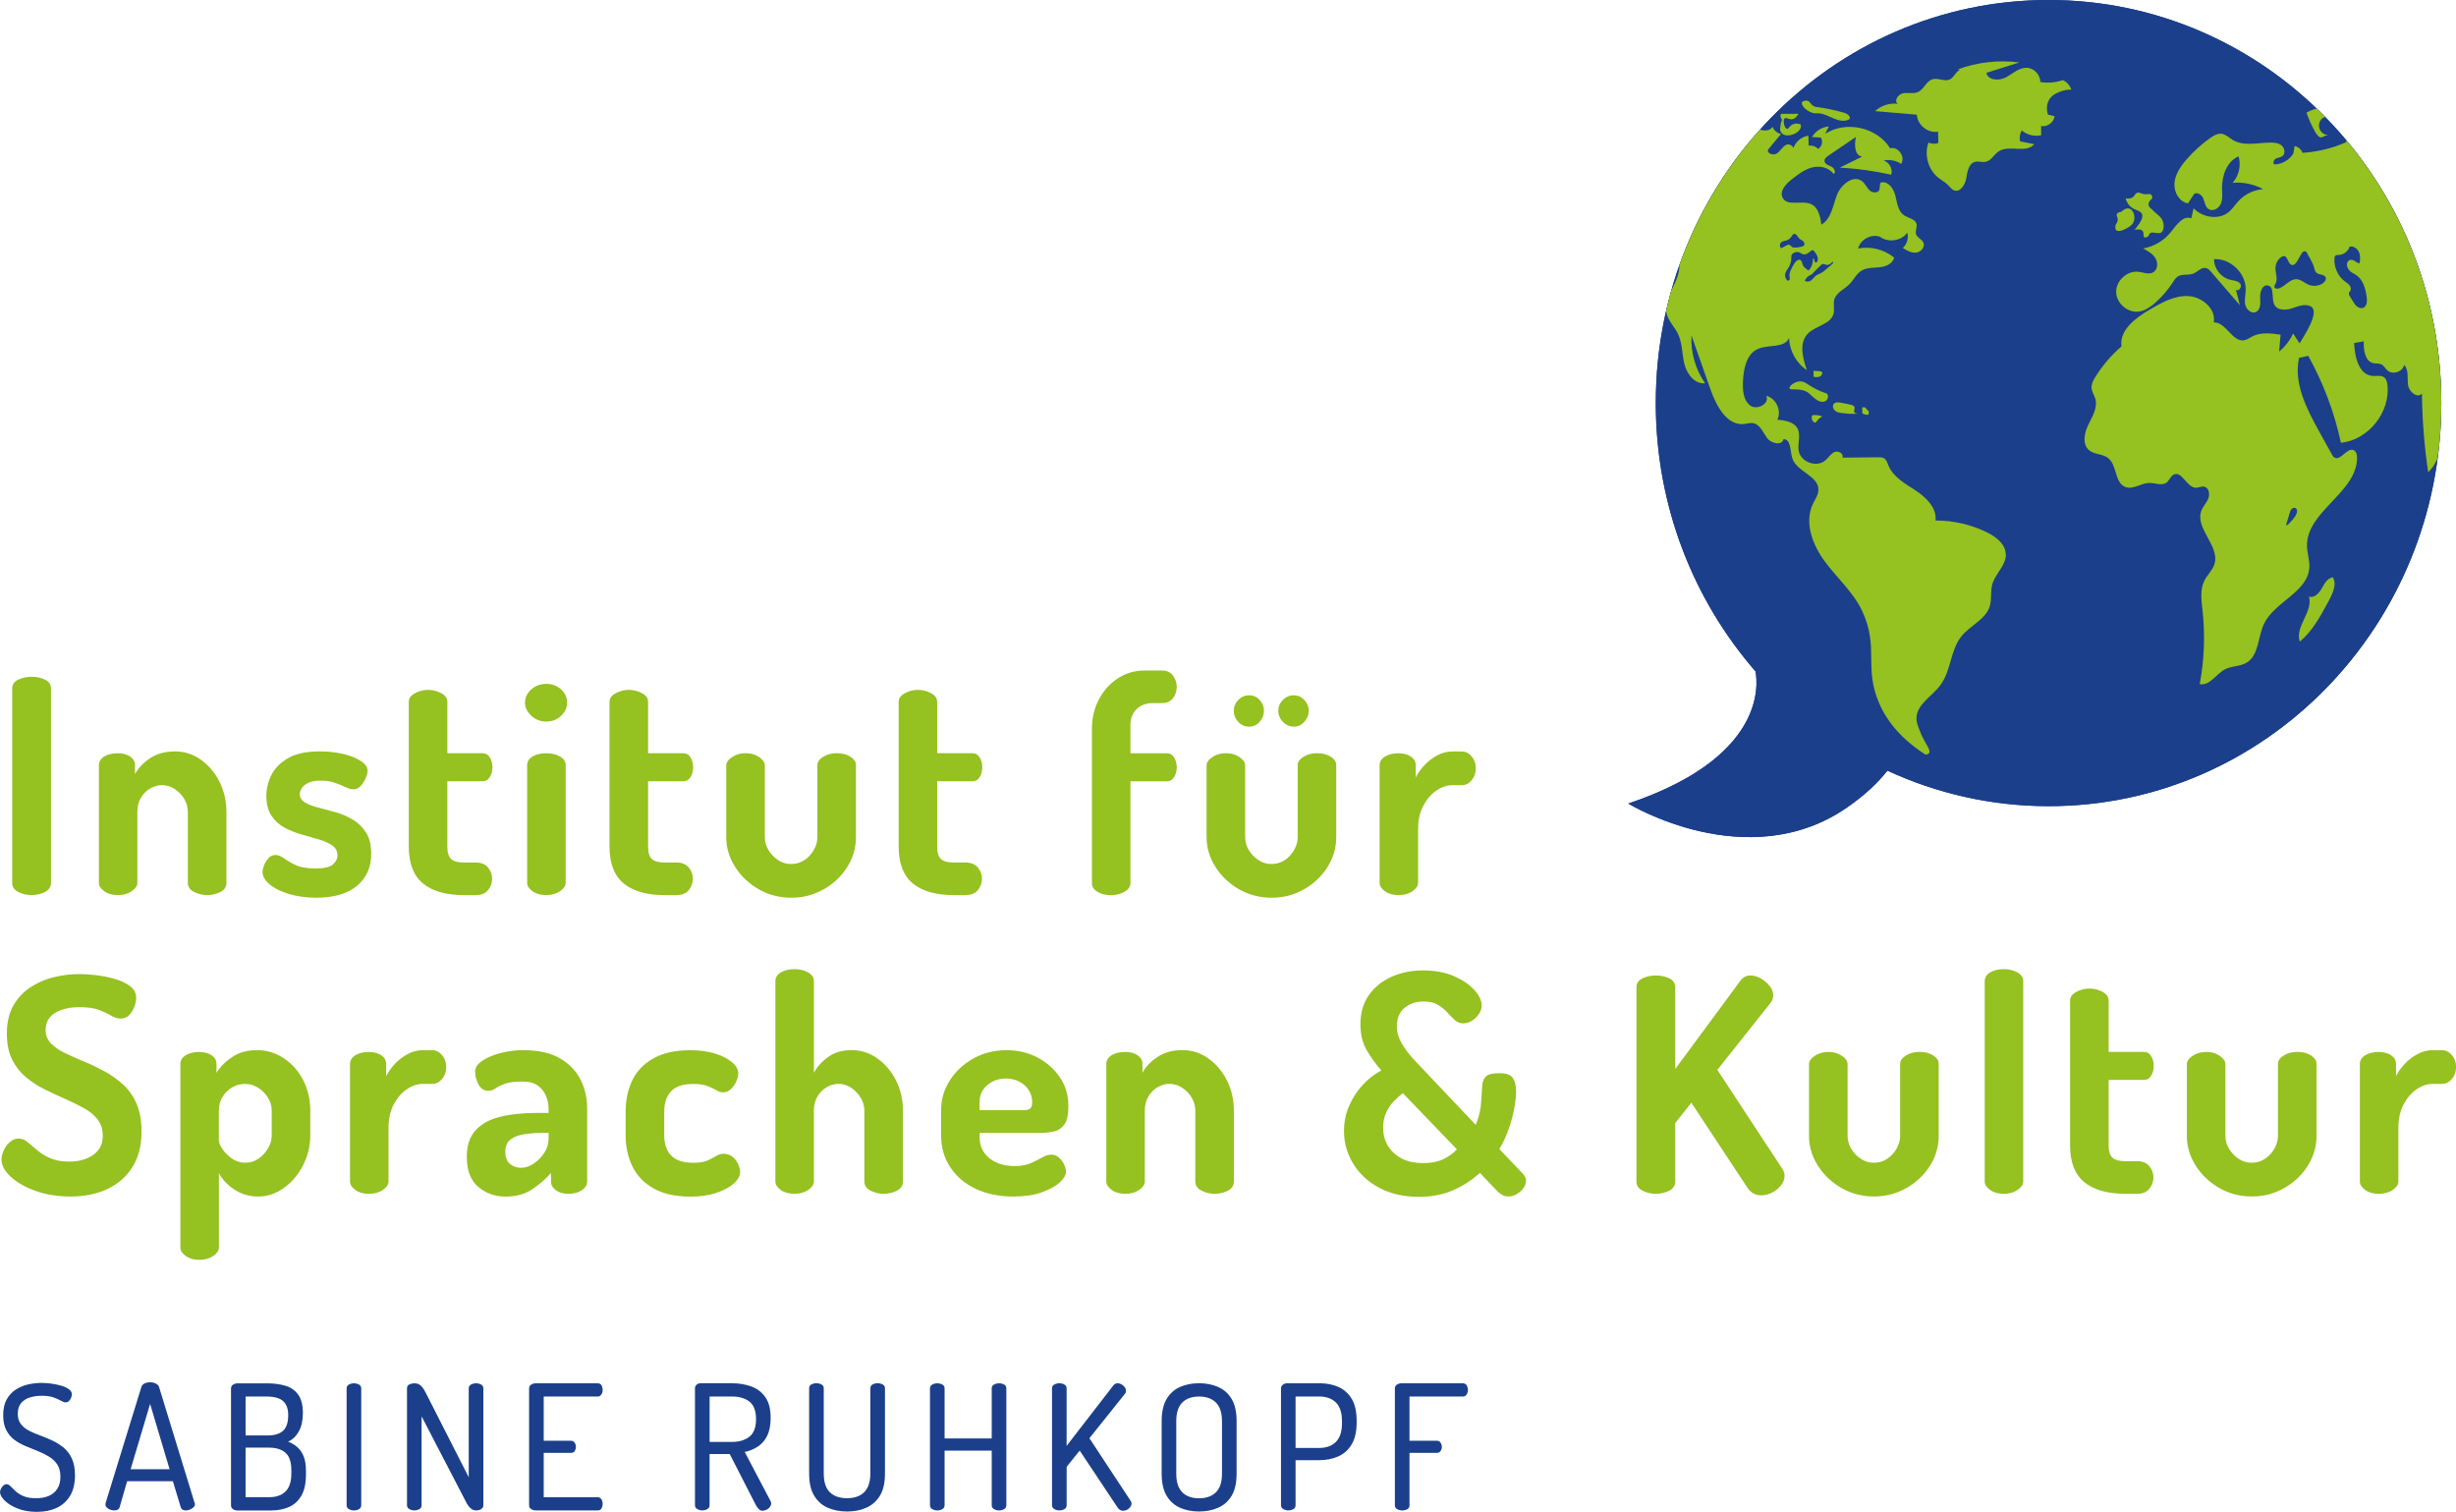 <?xml version="1.0" encoding="UTF-8"?><svg id="Ebene_1" xmlns="http://www.w3.org/2000/svg" xmlns:xlink="http://www.w3.org/1999/xlink" viewBox="0 0 699.34 430.47"><defs><style>.cls-1{fill:#95c121;}.cls-2{fill:#1b3f8a;}.cls-3{clip-path:url(#clippath);}</style><clipPath id="clippath"><path class="cls-2" d="M499.9,191.19c-17.66-20.3-28.42-47.06-28.42-76.42,0-63.39,50.07-114.77,111.84-114.77s111.84,51.39,111.84,114.77-50.07,114.77-111.84,114.77c-16.36,0-31.88-3.64-45.89-10.11-2.68,3.42-6.38,6.95-11.49,10.49-28.4,19.62-62.29-1.12-62.29-1.12,42.29-14.21,36.14-37.35,36.25-37.62h0Z"/></clipPath></defs><path class="cls-1" d="M30.47,338.6c3.03-1.39,5.43-3.46,7.19-6.21,1.76-2.75,2.64-6.14,2.64-10.16,0-3.18-.48-5.85-1.45-8.04-.96-2.18-2.27-4.01-3.91-5.49-1.65-1.47-3.44-2.73-5.4-3.78-1.96-1.05-3.9-1.97-5.83-2.76-1.93-.79-3.7-1.59-5.32-2.38-1.62-.79-2.92-1.7-3.91-2.72-.99-1.02-1.49-2.27-1.49-3.74s.37-2.59,1.11-3.53c.74-.94,1.84-1.67,3.32-2.21,1.47-.54,3.2-.81,5.19-.81,2.38,0,4.27.27,5.66.81,1.39.54,2.52,1.08,3.4,1.62.88.54,1.77.81,2.68.81,1.02,0,1.86-.35,2.51-1.06.65-.71,1.13-1.52,1.45-2.42.31-.91.47-1.7.47-2.38,0-1.36-.58-2.48-1.74-3.36-1.16-.88-2.64-1.57-4.42-2.08-1.79-.51-3.57-.86-5.36-1.06-1.79-.2-3.33-.3-4.64-.3-2.44,0-4.88.3-7.31.89-2.44.6-4.66,1.56-6.68,2.89-2.01,1.33-3.63,3.08-4.85,5.23-1.22,2.15-1.83,4.82-1.83,7.99,0,2.89.5,5.33,1.49,7.31.99,1.99,2.3,3.66,3.91,5.02,1.62,1.36,3.4,2.52,5.36,3.49,1.96.96,3.9,1.87,5.83,2.72,1.93.85,3.71,1.73,5.36,2.64,1.64.91,2.95,1.98,3.91,3.23.96,1.25,1.45,2.78,1.45,4.59,0,1.7-.44,3.09-1.32,4.17-.88,1.08-2.04,1.89-3.49,2.42-1.45.54-3.02.81-4.72.81-2.16,0-3.97-.33-5.44-.98-1.48-.65-2.72-1.42-3.74-2.3-1.02-.88-1.93-1.64-2.72-2.3-.79-.65-1.65-.98-2.55-.98s-1.73.33-2.47.98c-.74.65-1.32,1.45-1.74,2.38-.43.93-.64,1.8-.64,2.59,0,1.64.86,3.27,2.59,4.89,1.73,1.62,4.08,2.96,7.06,4.04,2.98,1.08,6.31,1.62,9.99,1.62,3.91,0,7.38-.7,10.42-2.08h0ZM60.71,357.61c1.08-.74,1.62-1.53,1.62-2.38v-21.26c.85,1.76,2.3,3.32,4.34,4.68,2.04,1.36,4.31,2.04,6.8,2.04,2.66,0,5.13-.82,7.4-2.47,2.27-1.64,4.08-3.8,5.44-6.46,1.36-2.67,2.04-5.5,2.04-8.51v-6.97c0-3.17-.67-6.07-2-8.68-1.33-2.61-3.16-4.69-5.49-6.25-2.33-1.56-4.9-2.34-7.74-2.34s-5.08.67-7.06,2c-1.99,1.33-3.46,2.82-4.42,4.47v-2.55c0-1.02-.47-1.84-1.4-2.47-.94-.62-2.14-.93-3.61-.93s-2.72.31-3.74.93c-1.02.63-1.53,1.45-1.53,2.47v52.3c0,.85.51,1.64,1.53,2.38,1.02.74,2.3,1.11,3.83,1.11s2.92-.37,4-1.11h0ZM65.98,329.84c-1.13-.82-2.03-1.73-2.68-2.72-.65-.99-.98-1.77-.98-2.34v-8.5c0-1.59.37-2.95,1.11-4.08.74-1.13,1.66-2.01,2.76-2.64,1.11-.62,2.28-.94,3.53-.94,1.42,0,2.71.38,3.87,1.15,1.16.77,2.08,1.72,2.76,2.85.68,1.13,1.02,2.35,1.02,3.66v6.97c0,1.3-.35,2.55-1.06,3.74-.71,1.19-1.62,2.17-2.72,2.93-1.11.77-2.34,1.15-3.7,1.15-1.48,0-2.78-.41-3.91-1.23h0ZM109.01,338.81c1.08-.74,1.62-1.53,1.62-2.38v-15.22c0-2.61.48-4.83,1.45-6.68.96-1.84,2.2-3.29,3.7-4.34,1.5-1.05,3.05-1.57,4.64-1.57h2.64c1.08,0,2.01-.47,2.81-1.4.79-.94,1.19-2.08,1.19-3.44s-.4-2.42-1.19-3.36c-.79-.94-1.73-1.4-2.81-1.4h-2.64c-1.53,0-2.98.37-4.34,1.11-1.36.74-2.57,1.66-3.61,2.76-1.05,1.11-1.89,2.28-2.51,3.53v-3.49c0-1.02-.47-1.84-1.4-2.47-.94-.62-2.11-.93-3.53-.93-1.53,0-2.81.31-3.83.93-1.02.63-1.53,1.45-1.53,2.47v33.51c0,.85.51,1.65,1.53,2.38,1.02.74,2.3,1.1,3.83,1.1s2.92-.37,4-1.1h0ZM151.5,338.64c2.07-1.36,3.87-2.92,5.4-4.68v2.47c0,.96.47,1.79,1.4,2.47.94.68,2.11,1.02,3.53,1.02,1.53,0,2.81-.34,3.83-1.02,1.02-.68,1.53-1.5,1.53-2.47v-20.84c0-2.89-.61-5.58-1.83-8.08-1.22-2.49-3.16-4.53-5.83-6.12-2.67-1.59-6.21-2.38-10.63-2.38-1.99,0-4.03.25-6.12.77-2.1.51-3.87,1.23-5.32,2.17-1.45.94-2.17,2-2.17,3.19s.32,2.47.98,3.66c.65,1.19,1.57,1.79,2.76,1.79.74,0,1.42-.23,2.04-.68.62-.45,1.52-.89,2.68-1.32,1.16-.43,2.82-.64,4.98-.64,1.93,0,3.42.4,4.47,1.19,1.05.79,1.81,1.79,2.3,2.98.48,1.19.72,2.41.72,3.66v1.11h-3.49c-3.91,0-7.36.37-10.33,1.1-2.98.74-5.3,2.01-6.97,3.83-1.67,1.82-2.51,4.34-2.51,7.57,0,3.86,1.09,6.71,3.27,8.55,2.18,1.84,4.78,2.76,7.78,2.76s5.46-.68,7.53-2.04h0ZM145.2,331.41c-.88-.74-1.32-1.9-1.32-3.49s.52-2.76,1.57-3.53c1.05-.77,2.42-1.26,4.12-1.49,1.7-.23,3.49-.34,5.36-.34h1.28v1.79c0,1.36-.41,2.67-1.23,3.91-.82,1.25-1.83,2.27-3.02,3.06-1.19.79-2.38,1.19-3.57,1.19s-2.31-.37-3.19-1.11h0ZM203.89,339.66c2.13-.68,3.8-1.56,5.02-2.64,1.22-1.08,1.83-2.18,1.83-3.32,0-.68-.18-1.43-.55-2.25-.37-.82-.91-1.52-1.62-2.08-.71-.57-1.57-.85-2.59-.85-.68,0-1.35.2-2,.6-.65.4-1.46.82-2.42,1.28-.96.45-2.33.68-4.08.68-2.95,0-5.07-.69-6.38-2.08-1.31-1.39-1.96-3.3-1.96-5.74v-6.8c0-2.44.65-4.35,1.96-5.74,1.3-1.39,3.4-2.08,6.29-2.08,1.7,0,3.06.2,4.08.6,1.02.4,1.86.79,2.51,1.19.65.4,1.29.59,1.91.59.85,0,1.6-.31,2.25-.93.65-.62,1.16-1.36,1.53-2.21.37-.85.55-1.59.55-2.21,0-1.13-.6-2.21-1.79-3.23-1.19-1.02-2.81-1.84-4.85-2.47-2.04-.62-4.4-.94-7.06-.94-4.2,0-7.67.77-10.42,2.3-2.75,1.53-4.76,3.61-6.04,6.25-1.28,2.64-1.91,5.6-1.91,8.89v6.8c0,3.29.65,6.25,1.96,8.89,1.3,2.64,3.32,4.72,6.04,6.25,2.72,1.53,6.24,2.3,10.55,2.3,2.66,0,5.06-.34,7.19-1.02h0ZM230.13,338.81c1.08-.74,1.62-1.53,1.62-2.38v-20.16c0-1.59.34-2.95,1.02-4.08.68-1.13,1.56-2.01,2.64-2.64,1.08-.62,2.18-.94,3.32-.94,1.36,0,2.59.38,3.7,1.15,1.11.77,2,1.72,2.68,2.85.68,1.13,1.02,2.35,1.02,3.66v20.16c0,1.13.6,2,1.79,2.59,1.19.6,2.41.89,3.66.89,1.42,0,2.69-.3,3.83-.89,1.13-.6,1.7-1.46,1.7-2.59v-20.16c0-3.17-.67-6.07-2-8.68-1.33-2.61-3.1-4.69-5.32-6.25-2.21-1.56-4.65-2.34-7.31-2.34s-4.9.67-6.72,2c-1.81,1.33-3.15,2.82-4,4.47v-26.11c0-1.02-.54-1.84-1.62-2.47-1.08-.62-2.38-.94-3.91-.94s-2.89.31-3.91.94c-1.02.62-1.53,1.45-1.53,2.47v57.07c0,.85.51,1.65,1.53,2.38,1.02.74,2.32,1.1,3.91,1.1s2.83-.37,3.91-1.1h0ZM296.51,339.53c2.24-.77,3.97-1.7,5.19-2.81,1.22-1.11,1.83-2.14,1.83-3.1,0-.57-.17-1.23-.51-2-.34-.77-.82-1.43-1.45-2-.62-.57-1.36-.85-2.21-.85-.8,0-1.65.25-2.55.77-.91.51-1.99,1.05-3.23,1.62-1.25.57-2.81.85-4.68.85-2.95,0-5.35-.75-7.19-2.25-1.84-1.5-2.76-3.47-2.76-5.91v-1.28h17.27c1.3,0,2.56-.13,3.79-.38,1.22-.26,2.22-.91,3.02-1.96.79-1.05,1.19-2.79,1.19-5.23,0-3.17-.82-5.95-2.47-8.33-1.65-2.38-3.79-4.25-6.42-5.61-2.64-1.36-5.54-2.04-8.72-2.04-3.46,0-6.59.78-9.4,2.34-2.81,1.56-5.05,3.63-6.72,6.21-1.67,2.58-2.51,5.4-2.51,8.46v7.23c0,3.46.88,6.51,2.64,9.14,1.76,2.64,4.18,4.68,7.27,6.12,3.09,1.45,6.65,2.17,10.67,2.17,3.06,0,5.71-.38,7.95-1.15h0ZM278.94,313.72c0-1.36.35-2.54,1.06-3.53.71-.99,1.63-1.76,2.76-2.3,1.13-.54,2.35-.81,3.66-.81s2.61.28,3.74.85c1.13.57,2.04,1.36,2.72,2.38.68,1.02,1.02,2.18,1.02,3.49,0,.91-.18,1.52-.55,1.83-.37.31-1.03.47-2,.47h-12.42v-2.38h0ZM324.36,338.81c1.08-.74,1.62-1.53,1.62-2.38v-20.16c0-1.59.34-2.95,1.02-4.08.68-1.13,1.56-2.01,2.64-2.64,1.08-.62,2.18-.94,3.32-.94,1.36,0,2.61.38,3.74,1.15,1.13.77,2.03,1.72,2.68,2.85.65,1.13.98,2.35.98,3.66v20.16c0,1.13.59,2,1.79,2.59,1.19.6,2.41.89,3.66.89,1.42,0,2.69-.3,3.83-.89,1.13-.6,1.7-1.46,1.7-2.59v-20.16c0-3.17-.67-6.07-2-8.68-1.33-2.61-3.1-4.69-5.32-6.25-2.21-1.56-4.65-2.34-7.31-2.34-2.84,0-5.23.67-7.19,2-1.96,1.33-3.36,2.82-4.21,4.47v-2.55c0-1.02-.47-1.84-1.4-2.47-.94-.62-2.08-.93-3.45-.93-1.59,0-2.89.31-3.91.93-1.02.63-1.53,1.45-1.53,2.47v33.51c0,.85.51,1.65,1.53,2.38,1.02.74,2.32,1.1,3.91,1.1s2.84-.37,3.91-1.1h0ZM413.87,338.85c2.86-1.28,5.37-2.9,7.53-4.89l5.19,5.44c.57.45,1.05.78,1.45.98.4.2.85.3,1.36.3,1.25,0,2.41-.47,3.49-1.4,1.08-.93,1.62-1.97,1.62-3.1,0-.28-.06-.58-.17-.89-.12-.31-.31-.64-.6-.98l-6.8-7.14c1.13-1.93,2.04-3.88,2.72-5.87.68-1.98,1.19-3.9,1.53-5.74.34-1.84.51-3.47.51-4.89,0-1.59-.31-2.83-.94-3.74-.62-.91-1.87-1.36-3.74-1.36s-3.2.29-3.83.85c-.62.57-.99,1.39-1.11,2.47-.11,1.36-.23,3.05-.34,5.06-.11,2.01-.62,4.12-1.53,6.34l-13.69-14.46c-1.19-1.25-2.47-2.59-3.83-4.04-1.36-1.44-2.52-2.98-3.49-4.59-.96-1.62-1.45-3.27-1.45-4.98,0-2.27.72-4.01,2.17-5.23,1.45-1.22,3.25-1.83,5.4-1.83,1.7,0,3.08.31,4.12.94,1.05.62,1.94,1.35,2.68,2.17.74.82,1.45,1.55,2.13,2.17.68.62,1.47.94,2.38.94,1.3,0,2.51-.54,3.61-1.62,1.11-1.08,1.66-2.24,1.66-3.49,0-1.36-.68-2.81-2.04-4.34-1.36-1.53-3.29-2.85-5.78-3.96-2.5-1.1-5.47-1.66-8.93-1.66-3.23,0-6.21.61-8.93,1.83-2.72,1.22-4.88,2.96-6.46,5.23-1.59,2.27-2.38,5.05-2.38,8.33,0,2.78.58,5.19,1.74,7.23,1.16,2.04,2.57,4,4.21,5.87-1.87.96-3.61,2.31-5.23,4.04-1.62,1.73-2.92,3.71-3.91,5.95-.99,2.24-1.49,4.66-1.49,7.27,0,3.29.86,6.37,2.59,9.23,1.73,2.86,4.2,5.16,7.4,6.89,3.2,1.73,6.99,2.59,11.35,2.59,3.69,0,6.96-.64,9.82-1.91h0ZM399.03,329.79c-1.7-.91-2.99-2.11-3.87-3.61-.88-1.5-1.32-3.19-1.32-5.06,0-1.59.27-2.99.81-4.21.54-1.22,1.25-2.3,2.13-3.23.88-.94,1.77-1.74,2.68-2.42l15.39,15.99c-1.02,1.13-2.31,2.07-3.87,2.81-1.56.74-3.44,1.11-5.66,1.11-2.5,0-4.59-.45-6.29-1.36h0ZM475.32,339.02c1.13-.6,1.7-1.46,1.7-2.59v-16.67l4.59-5.78,15.99,24.24c.51.74,1.09,1.28,1.74,1.62.65.34,1.37.51,2.17.51,1.08,0,2.13-.27,3.15-.81,1.02-.54,1.86-1.23,2.51-2.08.65-.85.98-1.73.98-2.64,0-.68-.2-1.33-.6-1.96l-18.54-28.24,15.14-19.05c.28-.34.48-.71.6-1.1.11-.4.17-.74.17-1.02,0-.96-.34-1.87-1.02-2.72-.68-.85-1.52-1.56-2.51-2.13-.99-.57-1.97-.85-2.93-.85-1.25,0-2.24.54-2.98,1.62l-18.46,25v-23.22c0-1.19-.57-2.05-1.7-2.59-1.14-.54-2.41-.81-3.83-.81s-2.62.27-3.78.81c-1.16.54-1.74,1.4-1.74,2.59v55.28c0,1.13.58,2,1.74,2.59,1.16.6,2.42.89,3.78.89s2.69-.3,3.83-.89h0ZM542.81,338.3c2.81-1.59,5.05-3.7,6.72-6.34,1.67-2.64,2.51-5.49,2.51-8.55v-20.5c0-.91-.51-1.7-1.53-2.38-1.02-.68-2.35-1.02-4-1.02-1.42,0-2.68.34-3.79,1.02-1.1.68-1.66,1.48-1.66,2.38v20.5c0,1.25-.34,2.47-1.02,3.66-.68,1.19-1.57,2.15-2.68,2.89-1.11.74-2.37,1.11-3.79,1.11s-2.61-.38-3.74-1.15c-1.14-.76-2.04-1.71-2.72-2.85-.68-1.13-1.02-2.35-1.02-3.66v-20.41c0-.85-.54-1.64-1.62-2.38-1.08-.74-2.35-1.1-3.83-1.1s-2.76.37-3.87,1.1c-1.11.74-1.66,1.53-1.66,2.38v20.41c0,3.01.84,5.83,2.51,8.46,1.67,2.64,3.91,4.76,6.72,6.38,2.81,1.62,5.91,2.42,9.31,2.42s6.34-.79,9.14-2.38h0ZM574.49,338.81c1.08-.74,1.62-1.53,1.62-2.38v-57.07c0-1.02-.54-1.84-1.62-2.47-1.08-.62-2.38-.94-3.91-.94s-2.89.31-3.91.94c-1.02.62-1.53,1.45-1.53,2.47v57.07c0,.85.51,1.65,1.53,2.38,1.02.74,2.32,1.1,3.91,1.1s2.84-.37,3.91-1.1h0ZM608.51,339.91c1.59,0,2.76-.48,3.53-1.45.77-.96,1.15-2.04,1.15-3.23s-.38-2.18-1.15-3.15c-.77-.96-1.94-1.45-3.53-1.45h-3.32c-1.76,0-2.99-.34-3.7-1.02-.71-.68-1.06-1.84-1.06-3.49v-18.63h10.04c.91,0,1.6-.41,2.08-1.23.48-.82.72-1.74.72-2.76s-.24-1.94-.72-2.76c-.48-.82-1.18-1.23-2.08-1.23h-10.04v-14.63c0-1.02-.58-1.84-1.74-2.47-1.16-.62-2.42-.94-3.79-.94-1.25,0-2.47.31-3.66.94-1.19.62-1.79,1.45-1.79,2.47v41.25c0,4.76,1.35,8.25,4.04,10.46,2.69,2.21,6.59,3.32,11.7,3.32h3.32ZM650.39,338.3c2.81-1.59,5.05-3.7,6.72-6.34,1.67-2.64,2.51-5.49,2.51-8.55v-20.5c0-.91-.51-1.7-1.53-2.38-1.02-.68-2.35-1.02-4-1.02-1.42,0-2.68.34-3.79,1.02-1.1.68-1.66,1.48-1.66,2.38v20.5c0,1.25-.34,2.47-1.02,3.66-.68,1.19-1.57,2.15-2.68,2.89-1.11.74-2.37,1.11-3.78,1.11s-2.61-.38-3.74-1.15c-1.14-.76-2.04-1.71-2.72-2.85-.68-1.13-1.02-2.35-1.02-3.66v-20.41c0-.85-.54-1.64-1.62-2.38-1.08-.74-2.35-1.1-3.83-1.1s-2.76.37-3.87,1.1c-1.11.74-1.66,1.53-1.66,2.38v20.41c0,3.01.84,5.83,2.51,8.46,1.67,2.64,3.91,4.76,6.72,6.38,2.81,1.62,5.91,2.42,9.31,2.42s6.34-.79,9.14-2.38h0ZM681.31,338.81c1.08-.74,1.62-1.53,1.62-2.38v-15.22c0-2.61.48-4.83,1.45-6.68.96-1.84,2.2-3.29,3.7-4.34,1.5-1.05,3.05-1.57,4.64-1.57h2.64c1.08,0,2.01-.47,2.81-1.4.79-.94,1.19-2.08,1.19-3.44s-.4-2.42-1.19-3.36c-.8-.94-1.73-1.4-2.81-1.4h-2.64c-1.53,0-2.98.37-4.34,1.11-1.36.74-2.57,1.66-3.61,2.76-1.05,1.11-1.89,2.28-2.51,3.53v-3.49c0-1.02-.47-1.84-1.4-2.47-.94-.62-2.11-.93-3.53-.93-1.53,0-2.81.31-3.83.93-1.02.63-1.53,1.45-1.53,2.47v33.51c0,.85.51,1.65,1.53,2.38,1.02.74,2.3,1.1,3.83,1.1s2.92-.37,4-1.1h0Z"/><path class="cls-1" d="M12.82,253.97c1.13-.59,1.7-1.46,1.7-2.59v-55.28c0-1.19-.57-2.05-1.7-2.59-1.13-.54-2.41-.81-3.83-.81s-2.62.27-3.78.81c-1.16.54-1.74,1.4-1.74,2.59v55.28c0,1.14.58,2,1.74,2.59,1.16.6,2.42.89,3.78.89s2.69-.3,3.83-.89h0ZM37.49,253.76c1.08-.74,1.62-1.53,1.62-2.38v-20.16c0-1.59.34-2.95,1.02-4.08.68-1.13,1.56-2.01,2.64-2.64,1.08-.62,2.18-.94,3.32-.94,1.36,0,2.61.38,3.74,1.15,1.13.77,2.03,1.72,2.68,2.85.65,1.14.98,2.35.98,3.66v20.16c0,1.14.6,2,1.79,2.59,1.19.6,2.41.89,3.66.89,1.42,0,2.69-.3,3.83-.89,1.13-.59,1.7-1.46,1.7-2.59v-20.16c0-3.17-.67-6.07-2-8.68-1.33-2.61-3.1-4.69-5.32-6.25-2.21-1.56-4.65-2.34-7.31-2.34-2.84,0-5.23.67-7.19,2-1.96,1.33-3.36,2.82-4.21,4.47v-2.55c0-1.02-.47-1.84-1.4-2.47-.94-.62-2.08-.93-3.44-.93-1.59,0-2.89.31-3.91.93-1.02.63-1.53,1.45-1.53,2.47v33.51c0,.85.51,1.65,1.53,2.38,1.02.74,2.32,1.1,3.91,1.1s2.83-.37,3.91-1.1h0ZM101.66,252.23c2.69-2.27,4.04-5.27,4.04-9.02,0-2.55-.48-4.59-1.45-6.12-.96-1.53-2.23-2.76-3.78-3.7-1.56-.94-3.2-1.64-4.93-2.13-1.73-.48-3.37-.92-4.93-1.32-1.56-.4-2.82-.88-3.78-1.45-.96-.57-1.45-1.36-1.45-2.38,0-.62.2-1.22.6-1.79.4-.57,1.02-1.05,1.87-1.45.85-.4,1.98-.6,3.4-.6,1.59,0,2.95.2,4.08.6,1.13.4,2.14.81,3.02,1.23.88.43,1.63.64,2.25.64.85,0,1.57-.34,2.17-1.02.6-.68,1.06-1.43,1.4-2.25.34-.82.51-1.49.51-2,0-1.02-.65-1.96-1.96-2.81-1.3-.85-2.99-1.52-5.06-2-2.07-.48-4.27-.72-6.59-.72-3.8,0-6.8.64-9.01,1.91-2.21,1.28-3.8,2.88-4.76,4.8-.97,1.93-1.45,3.91-1.45,5.95,0,2.33.48,4.21,1.45,5.66.96,1.45,2.21,2.58,3.74,3.4,1.53.82,3.16,1.47,4.89,1.96,1.73.48,3.36.95,4.89,1.4,1.53.46,2.79,1.02,3.79,1.7.99.68,1.49,1.64,1.49,2.89,0,.85-.41,1.67-1.23,2.47-.82.79-2.51,1.19-5.06,1.19-2.38,0-4.24-.31-5.57-.94-1.33-.62-2.44-1.26-3.32-1.91-.88-.65-1.72-.98-2.51-.98-.74,0-1.38.28-1.91.85-.54.57-.97,1.23-1.28,2-.31.77-.47,1.43-.47,2,0,1.19.67,2.35,2,3.49,1.33,1.13,3.17,2.06,5.53,2.76,2.35.71,4.95,1.06,7.78,1.06,5.05,0,8.92-1.13,11.61-3.4h0ZM135.46,254.86c1.59,0,2.77-.48,3.53-1.44.77-.96,1.15-2.04,1.15-3.23s-.38-2.18-1.15-3.15c-.76-.96-1.94-1.45-3.53-1.45h-3.32c-1.76,0-2.99-.34-3.7-1.02-.71-.68-1.06-1.84-1.06-3.49v-18.63h10.04c.91,0,1.6-.41,2.08-1.23.48-.82.72-1.74.72-2.76s-.24-1.94-.72-2.76c-.48-.82-1.18-1.23-2.08-1.23h-10.04v-14.63c0-1.02-.58-1.84-1.74-2.47-1.16-.62-2.42-.94-3.79-.94-1.25,0-2.47.31-3.66.94-1.19.62-1.79,1.45-1.79,2.47v41.25c0,4.76,1.35,8.25,4.04,10.46,2.69,2.21,6.59,3.32,11.7,3.32h3.32ZM159.79,203.79c1.13-1.11,1.7-2.34,1.7-3.7,0-1.47-.57-2.73-1.7-3.79-1.14-1.05-2.55-1.57-4.25-1.57s-3.06.52-4.25,1.57c-1.19,1.05-1.79,2.31-1.79,3.79,0,1.36.6,2.59,1.79,3.7,1.19,1.1,2.61,1.66,4.25,1.66s3.12-.55,4.25-1.66h0ZM159.45,253.76c1.08-.74,1.62-1.53,1.62-2.38v-33.51c0-1.02-.54-1.84-1.62-2.47-1.08-.62-2.38-.93-3.91-.93s-2.89.31-3.91.93c-1.02.63-1.53,1.45-1.53,2.47v33.51c0,.85.51,1.65,1.53,2.38,1.02.74,2.33,1.1,3.91,1.1s2.83-.37,3.91-1.1h0ZM192.62,254.86c1.59,0,2.76-.48,3.53-1.44.76-.96,1.15-2.04,1.15-3.23s-.38-2.18-1.15-3.15c-.77-.96-1.94-1.45-3.53-1.45h-3.32c-1.76,0-2.99-.34-3.7-1.02-.71-.68-1.06-1.84-1.06-3.49v-18.63h10.03c.91,0,1.6-.41,2.08-1.23.48-.82.72-1.74.72-2.76s-.24-1.94-.72-2.76c-.48-.82-1.18-1.23-2.08-1.23h-10.03v-14.63c0-1.02-.58-1.84-1.74-2.47-1.16-.62-2.42-.94-3.79-.94-1.25,0-2.47.31-3.66.94-1.19.62-1.79,1.45-1.79,2.47v41.25c0,4.76,1.35,8.25,4.04,10.46,2.69,2.21,6.59,3.32,11.69,3.32h3.32ZM234.5,253.25c2.81-1.59,5.05-3.7,6.72-6.34,1.67-2.64,2.51-5.49,2.51-8.55v-20.5c0-.91-.51-1.7-1.53-2.38-1.02-.68-2.35-1.02-4-1.02-1.42,0-2.68.34-3.79,1.02-1.11.68-1.66,1.48-1.66,2.38v20.5c0,1.25-.34,2.47-1.02,3.66-.68,1.19-1.57,2.16-2.68,2.89-1.11.74-2.37,1.1-3.79,1.1s-2.61-.38-3.74-1.15c-1.14-.76-2.04-1.71-2.72-2.85-.68-1.13-1.02-2.35-1.02-3.66v-20.41c0-.85-.54-1.64-1.62-2.38-1.08-.74-2.35-1.1-3.83-1.1s-2.76.37-3.87,1.1c-1.11.74-1.66,1.53-1.66,2.38v20.41c0,3.01.84,5.83,2.51,8.46,1.67,2.64,3.91,4.76,6.72,6.38,2.81,1.62,5.91,2.42,9.31,2.42s6.34-.79,9.14-2.38h0ZM274.94,254.86c1.59,0,2.76-.48,3.53-1.44.76-.96,1.15-2.04,1.15-3.23s-.38-2.18-1.15-3.15c-.77-.96-1.94-1.45-3.53-1.45h-3.32c-1.76,0-2.99-.34-3.7-1.02-.71-.68-1.06-1.84-1.06-3.49v-18.63h10.04c.91,0,1.6-.41,2.08-1.23.48-.82.72-1.74.72-2.76s-.24-1.94-.72-2.76c-.48-.82-1.18-1.23-2.08-1.23h-10.04v-14.63c0-1.02-.58-1.84-1.74-2.47-1.16-.62-2.42-.94-3.78-.94-1.25,0-2.47.31-3.66.94-1.19.62-1.79,1.45-1.79,2.47v41.25c0,4.76,1.35,8.25,4.04,10.46,2.69,2.21,6.59,3.32,11.69,3.32h3.32ZM320.23,253.89c1.11-.65,1.66-1.46,1.66-2.42v-29h10.38c.91,0,1.6-.41,2.08-1.23.48-.82.72-1.74.72-2.76s-.24-1.94-.72-2.76c-.48-.82-1.18-1.23-2.08-1.23h-10.38v-8.08c0-1.3.27-2.41.81-3.32.54-.91,1.29-1.62,2.25-2.13.96-.51,2.04-.77,3.23-.77h2.72c1.36,0,2.4-.47,3.11-1.4.71-.94,1.06-2.03,1.06-3.27,0-1.13-.36-2.18-1.06-3.15-.71-.96-1.74-1.45-3.11-1.45h-5.02c-2.72,0-5.22.72-7.48,2.17-2.27,1.45-4.08,3.43-5.44,5.95-1.36,2.52-2.04,5.37-2.04,8.55v43.89c0,.96.51,1.77,1.53,2.42,1.02.65,2.3.98,3.83.98s2.85-.32,3.95-.98h0ZM371.26,253.25c2.81-1.59,5.05-3.7,6.72-6.34,1.67-2.64,2.51-5.49,2.51-8.55v-20.5c0-.91-.51-1.7-1.53-2.38-1.02-.68-2.35-1.02-4-1.02-1.42,0-2.68.34-3.78,1.02-1.11.68-1.66,1.48-1.66,2.38v20.5c0,1.25-.34,2.47-1.02,3.66-.68,1.19-1.57,2.16-2.68,2.89-1.11.74-2.37,1.1-3.79,1.1s-2.61-.38-3.74-1.15c-1.14-.76-2.04-1.71-2.72-2.85-.68-1.13-1.02-2.35-1.02-3.66v-20.41c0-.85-.54-1.64-1.62-2.38-1.08-.74-2.35-1.1-3.83-1.1s-2.77.37-3.87,1.1c-1.11.74-1.66,1.53-1.66,2.38v20.41c0,3.01.84,5.83,2.51,8.46,1.67,2.64,3.91,4.76,6.72,6.38,2.81,1.62,5.91,2.42,9.31,2.42s6.34-.79,9.14-2.38h0ZM371.39,205.54c.85-.91,1.27-1.96,1.27-3.15s-.43-2.22-1.27-3.1c-.85-.88-1.84-1.32-2.98-1.32-1.19,0-2.23.44-3.1,1.32-.88.88-1.32,1.91-1.32,3.1s.44,2.24,1.32,3.15c.88.91,1.91,1.36,3.1,1.36s2.13-.45,2.98-1.36h0ZM358.68,205.54c.82-.91,1.23-1.96,1.23-3.15s-.41-2.22-1.23-3.1c-.82-.88-1.83-1.32-3.02-1.32s-2.21.44-3.06,1.32c-.85.88-1.28,1.91-1.28,3.1s.42,2.24,1.28,3.15c.85.91,1.87,1.36,3.06,1.36s2.2-.45,3.02-1.36h0ZM402.18,253.76c1.08-.74,1.62-1.53,1.62-2.38v-15.22c0-2.61.48-4.83,1.45-6.68.96-1.84,2.2-3.29,3.7-4.34,1.5-1.05,3.05-1.57,4.64-1.57h2.64c1.08,0,2.01-.47,2.81-1.4.79-.94,1.19-2.08,1.19-3.44s-.4-2.42-1.19-3.36c-.8-.94-1.73-1.4-2.81-1.4h-2.64c-1.53,0-2.98.37-4.34,1.11-1.36.74-2.57,1.66-3.61,2.76-1.05,1.11-1.89,2.28-2.51,3.53v-3.49c0-1.02-.47-1.84-1.4-2.47-.94-.62-2.11-.93-3.53-.93-1.53,0-2.81.31-3.83.93-1.02.63-1.53,1.45-1.53,2.47v33.51c0,.85.51,1.65,1.53,2.38,1.02.74,2.3,1.1,3.83,1.1s2.92-.37,4-1.1h0Z"/><path class="cls-2" d="M16.1,429.35c1.62-.74,2.9-1.88,3.84-3.42.94-1.54,1.41-3.49,1.41-5.87,0-1.91-.3-3.51-.89-4.78-.59-1.27-1.38-2.3-2.35-3.1-.97-.79-2.04-1.46-3.19-2.01-1.16-.54-2.31-1.02-3.47-1.44-1.16-.41-2.21-.87-3.17-1.36-.96-.49-1.73-1.12-2.33-1.88-.59-.76-.89-1.73-.89-2.92,0-1.25.3-2.26.92-3.02.61-.76,1.44-1.3,2.48-1.63,1.04-.33,2.15-.5,3.34-.5,1.42,0,2.57.16,3.44.47.87.31,1.58.63,2.1.94.53.31.97.47,1.34.47.4,0,.73-.14.99-.42.26-.28.46-.59.59-.94.13-.35.2-.65.2-.92,0-.56-.28-1.05-.84-1.46-.56-.41-1.29-.75-2.18-1.01-.89-.26-1.83-.46-2.82-.59-.99-.13-1.93-.2-2.82-.2-1.22,0-2.47.14-3.74.42-1.27.28-2.45.77-3.54,1.46-1.09.69-1.96,1.64-2.62,2.82-.66,1.19-.99,2.69-.99,4.51,0,1.72.3,3.14.89,4.26.59,1.12,1.37,2.04,2.33,2.75.96.71,2.02,1.3,3.19,1.78,1.17.48,2.33.95,3.47,1.41s2.2.99,3.17,1.58c.97.6,1.76,1.34,2.35,2.23.59.89.89,2.05.89,3.47s-.29,2.53-.87,3.44c-.58.91-1.38,1.58-2.4,2.03-1.02.44-2.23.67-3.62.67-1.49,0-2.69-.2-3.62-.59-.92-.4-1.68-.87-2.25-1.41-.58-.54-1.06-1.02-1.44-1.41-.38-.4-.77-.59-1.16-.59-.3,0-.59.12-.87.37-.28.25-.51.55-.69.89-.18.35-.27.69-.27,1.02,0,.69.43,1.48,1.29,2.35.86.88,2.08,1.64,3.66,2.28,1.58.64,3.43.97,5.55.97s3.98-.37,5.6-1.11h0ZM33.5,429.85c.28-.15.47-.39.57-.72l2.13-7.38h13.03l2.23,7.38c.1.33.28.57.54.72.26.15.58.22.94.22s.74-.08,1.14-.25c.4-.17.73-.38,1.02-.64.28-.26.42-.56.42-.89,0-.1-.03-.21-.1-.35l-10.1-32.93c-.13-.46-.45-.82-.94-1.07-.5-.25-1.04-.37-1.63-.37-.56,0-1.09.12-1.58.35-.5.23-.81.59-.94,1.09l-10.15,32.93c-.03.13-.05.27-.05.4,0,.33.12.63.37.89.25.26.58.47.99.62.41.15.78.22,1.11.22.4,0,.73-.07,1.02-.22h0ZM42.74,399.71l5.55,18.62h-11.09l5.55-18.62h0ZM77.31,430.07c1.85,0,3.52-.33,5-.99,1.49-.66,2.66-1.74,3.52-3.24.86-1.5,1.29-3.52,1.29-6.07v-.89c0-1.72-.22-3.11-.64-4.18-.43-1.07-1.02-1.95-1.78-2.62-.76-.68-1.65-1.21-2.67-1.61,1.29-.56,2.31-1.54,3.07-2.92.76-1.39,1.14-3.12,1.14-5.2,0-2.31-.45-4.08-1.36-5.3-.91-1.22-2.13-2.05-3.67-2.5-1.54-.45-3.21-.67-5.03-.67h-8.52c-.46,0-.89.12-1.29.37-.4.25-.59.62-.59,1.11v33.28c0,.4.17.74.52,1.02.35.28.8.42,1.36.42h9.66ZM69.93,412.19h6.69c2.01,0,3.57.49,4.68,1.46,1.11.97,1.66,2.65,1.66,5.03v.84c0,2.35-.55,4.06-1.66,5.15-1.11,1.09-2.67,1.63-4.68,1.63h-6.69v-14.12h0ZM69.93,397.63h6.04c1.22,0,2.29.16,3.2.47.91.31,1.62.86,2.13,1.63.51.78.77,1.84.77,3.2,0,2.05-.48,3.52-1.44,4.43-.96.91-2.46,1.36-4.51,1.36h-6.19v-11.09h0ZM102.22,429.7c.43-.25.64-.62.64-1.11v-33.28c0-.5-.22-.86-.64-1.09-.43-.23-.91-.35-1.44-.35-.5,0-.97.12-1.41.35-.45.23-.67.59-.67,1.09v33.28c0,.49.22.87.67,1.11.45.25.92.37,1.41.37.53,0,1.01-.12,1.44-.37h0ZM119.41,429.7c.43-.25.64-.62.64-1.11v-25.31l12.93,24.91c.3.53.67.97,1.11,1.34.45.36.93.54,1.46.54s1.01-.12,1.44-.37c.43-.25.64-.62.64-1.11v-33.28c0-.5-.22-.86-.64-1.09-.43-.23-.91-.35-1.44-.35-.5,0-.97.12-1.41.35-.45.23-.67.59-.67,1.09v25.31l-12.28-24.12c-.3-.59-.59-1.08-.89-1.46-.3-.38-.63-.67-.99-.87-.36-.2-.81-.3-1.34-.3-.49,0-.97.11-1.41.32-.45.22-.67.59-.67,1.11v33.28c0,.49.22.87.67,1.11.45.25.92.37,1.41.37.53,0,1.01-.12,1.44-.37h0ZM170.17,430.07c.53,0,.9-.2,1.12-.59.21-.4.32-.81.32-1.24,0-.53-.12-.98-.37-1.36-.25-.38-.6-.57-1.07-.57h-15.35v-12.63h7.73c.53,0,.9-.18,1.12-.54.21-.36.32-.74.32-1.14,0-.46-.12-.87-.37-1.24-.25-.36-.6-.54-1.07-.54h-7.73v-12.58h15.35c.46,0,.82-.2,1.07-.59.25-.4.37-.84.37-1.34,0-.43-.11-.84-.32-1.24-.21-.4-.59-.6-1.12-.6h-17.63c-.46,0-.89.12-1.29.37-.4.25-.59.62-.59,1.11v33.23c0,.49.2.87.59,1.11.4.25.82.37,1.29.37h17.63ZM218.28,429.87c.38-.2.69-.46.94-.79.25-.33.37-.68.37-1.04,0-.1-.02-.2-.05-.32-.03-.11-.08-.24-.15-.37l-7.33-13.92c1.39-.3,2.64-.82,3.76-1.56,1.12-.74,2.01-1.77,2.65-3.1.64-1.32.97-2.99.97-5,0-2.51-.49-4.48-1.49-5.92-.99-1.44-2.32-2.46-3.99-3.07-1.67-.61-3.51-.92-5.52-.92h-9.06c-.43.03-.78.18-1.07.45-.28.27-.42.6-.42.99v33.28c0,.49.22.87.67,1.11.45.25.92.37,1.41.37.53,0,1.01-.12,1.44-.37.43-.25.64-.62.64-1.11v-14.56h5.74l7.43,14.51c.23.43.5.81.82,1.14.31.33.67.49,1.06.49s.78-.1,1.16-.3h0ZM202.06,397.63h6.39c2.05,0,3.7.49,4.95,1.46,1.25.98,1.88,2.63,1.88,4.98s-.63,4.01-1.88,5c-1.26.99-2.91,1.49-4.95,1.49h-6.39v-12.93h0ZM246.66,429.3c1.63-.71,2.93-1.85,3.89-3.42.96-1.57,1.44-3.67,1.44-6.32v-24.27c0-.5-.21-.86-.64-1.09-.43-.23-.91-.35-1.44-.35s-1.01.12-1.44.35c-.43.23-.64.59-.64,1.09v24.27c0,2.41-.59,4.18-1.76,5.32-1.17,1.14-2.8,1.71-4.88,1.71s-3.75-.57-4.9-1.71c-1.16-1.14-1.73-2.91-1.73-5.32v-24.27c0-.5-.21-.86-.64-1.09-.43-.23-.91-.35-1.44-.35-.56,0-1.05.12-1.46.35-.41.23-.62.59-.62,1.09v24.27c0,2.64.48,4.75,1.44,6.32.96,1.57,2.24,2.71,3.86,3.42,1.62.71,3.45,1.07,5.5,1.07s3.84-.35,5.47-1.07h0ZM268.33,429.7c.43-.25.64-.62.64-1.11v-15.55h13.42v15.55c0,.49.22.87.67,1.11.45.25.92.37,1.41.37.53,0,1.01-.12,1.44-.37.43-.25.64-.62.64-1.11v-33.28c0-.5-.22-.86-.64-1.09-.43-.23-.91-.35-1.44-.35-.49,0-.97.12-1.41.35-.45.23-.67.59-.67,1.09v14.26h-13.42v-14.26c0-.5-.22-.86-.64-1.09-.43-.23-.91-.35-1.44-.35-.49,0-.97.12-1.41.35-.45.23-.67.59-.67,1.09v33.28c0,.49.22.87.67,1.11.45.25.92.37,1.41.37.53,0,1.01-.12,1.44-.37h0ZM303.09,429.7c.43-.25.64-.62.64-1.11v-10.95l3.71-4.61,10.85,16.29c.2.3.43.51.69.64.26.13.53.2.79.2.43,0,.82-.1,1.19-.3.36-.2.66-.45.89-.77.23-.31.35-.65.35-1.01,0-.26-.08-.51-.25-.74l-11.74-17.83,10.1-12.63c.13-.13.21-.28.25-.45s.05-.31.05-.45c0-.36-.12-.7-.35-1.01-.23-.31-.53-.58-.89-.79-.36-.21-.73-.32-1.09-.32-.53,0-.94.2-1.24.6l-13.32,17.23v-16.39c0-.5-.21-.86-.64-1.09-.43-.23-.91-.35-1.44-.35-.5,0-.97.12-1.41.35-.45.23-.67.59-.67,1.09v33.28c0,.49.22.87.67,1.11.44.25.92.37,1.41.37.53,0,1.01-.12,1.44-.37h0ZM346.87,429.3c1.62-.71,2.9-1.85,3.84-3.42.94-1.57,1.41-3.67,1.41-6.32v-14.91c0-2.64-.47-4.75-1.41-6.31-.94-1.57-2.22-2.71-3.84-3.42-1.62-.71-3.43-1.07-5.45-1.07s-3.82.36-5.42,1.07c-1.6.71-2.87,1.85-3.81,3.42-.94,1.57-1.41,3.67-1.41,6.31v14.91c0,2.64.47,4.75,1.41,6.32.94,1.57,2.21,2.71,3.81,3.42,1.6.71,3.41,1.07,5.42,1.07s3.83-.35,5.45-1.07h0ZM336.65,424.9c-1.14-1.14-1.71-2.91-1.71-5.32v-14.91c0-2.41.57-4.18,1.71-5.32,1.14-1.14,2.73-1.71,4.78-1.71s3.65.57,4.8,1.71,1.73,2.91,1.73,5.32v14.91c0,2.41-.58,4.18-1.73,5.32-1.16,1.14-2.76,1.71-4.8,1.71s-3.64-.57-4.78-1.71h0ZM368.27,429.7c.43-.25.64-.62.64-1.11v-12.83h6.69c2.01,0,3.83-.35,5.45-1.07,1.62-.71,2.9-1.86,3.84-3.44.94-1.59,1.41-3.67,1.41-6.24v-.45c0-2.61-.46-4.69-1.39-6.24-.92-1.55-2.18-2.68-3.76-3.39-1.58-.71-3.37-1.07-5.35-1.07h-9.36c-.5.03-.9.18-1.21.45-.31.27-.47.6-.47.99v33.28c0,.49.22.87.67,1.11.45.25.92.37,1.41.37.53,0,1.01-.12,1.44-.37h0ZM368.91,397.63h6.69c2.05,0,3.65.57,4.8,1.71,1.15,1.14,1.73,2.91,1.73,5.32v.59c0,2.38-.58,4.14-1.73,5.3-1.16,1.16-2.76,1.73-4.8,1.73h-6.69v-14.66h0ZM400.71,429.73c.43-.23.64-.59.64-1.09v-14.96h7.77c.5,0,.86-.18,1.09-.54.23-.36.35-.74.35-1.14,0-.46-.12-.87-.37-1.24-.25-.36-.6-.54-1.07-.54h-7.77v-12.58h15.2c.46,0,.82-.2,1.07-.59.25-.4.37-.84.37-1.34,0-.43-.12-.84-.35-1.24-.23-.4-.6-.6-1.09-.6h-17.48c-.46,0-.89.12-1.29.37-.4.25-.59.62-.59,1.11v33.28c0,.5.22.86.67,1.09.45.23.92.35,1.41.35.53,0,1.01-.11,1.44-.35h0Z"/><path class="cls-2" d="M499.9,191.19c-17.66-20.3-28.42-47.06-28.42-76.42,0-63.39,50.07-114.77,111.84-114.77s111.84,51.39,111.84,114.77-50.07,114.77-111.84,114.77c-16.36,0-31.88-3.64-45.89-10.11-2.68,3.42-6.38,6.95-11.49,10.49-28.4,19.62-62.29-1.12-62.29-1.12,42.29-14.21,36.14-37.35,36.25-37.62h0Z"/><path class="cls-2" d="M499.9,191.19c-17.66-20.3-28.42-47.06-28.42-76.42,0-63.39,50.07-114.77,111.84-114.77s111.84,51.39,111.84,114.77-50.07,114.77-111.84,114.77c-16.36,0-31.88-3.64-45.89-10.11-2.68,3.42-6.38,6.95-11.49,10.49-28.4,19.62-62.29-1.12-62.29-1.12,42.29-14.21,36.14-37.35,36.25-37.62h0Z"/><g class="cls-3"><path class="cls-1" d="M519.78,114.22c.8-.42,1.05-1.77.27-2.23-.9-.28-2.23-.77-3.72-1.61-1.84-1.04-2.44-1.77-3.66-1.79-1.68-.01-3.28,1.36-3.12,1.96.21.81,3.35-.42,5.61,1.49.7.59,1.05,1.06,2.07,1.77.75.52,1.75.82,2.56.4h0Z"/><path class="cls-1" d="M531.67,116.68c-.36-.36-.36-.52-.56-.64-.15-.09-.41-.15-.85-.01.01.55.02,1.1.03,1.65.5.32,1.11.47,1.7.42.23-.57.16-.88.06-1.05-.08-.13-.14-.12-.38-.37h0Z"/><path class="cls-1" d="M528.01,115.77c-.08-.14-.21-.4-1.69-.69l-2.09-.41c-.72-.14-1.6-.24-2.07.33-.44.53-.23,1.38.27,1.85.46.43.98.62,1.88.75,2.71.38,4.87.21,4.86.13,0-.05-.79.12-1.11-.31-.34-.46.25-1.07-.06-1.64h0Z"/><path class="cls-1" d="M516.11,118.2c-.26.35-.3.82-.16,1.23.12.36.46.88.87.88.55,0,.63-.93,1.67-1.47.13-.07.29-.14.29-.23-.01-.24-1.13-.37-1.31-.39-.56-.07-1.03-.05-1.36-.02h0Z"/><path class="cls-1" d="M499.45,33.4c.07.21.14.42.23.62.41.2,1.59.69,2.86.26.95-.32,2.1-1.21,1.95-1.87-.04-.19-.18-.32-.29-.42-.55-.48-1.11-.1-1.73-.47-.38-.22-.41-.45-.57-.67-.83.84-1.65,1.69-2.45,2.55h0Z"/><path class="cls-1" d="M518.68,106.8c.13-.2.29-.57.14-.83-.08-.14-.25-.24-1.19-.32-.52-.04-.94-.05-1.23-.05,0,.56,0,1.12.01,1.68,1.01.24,1.91.07,2.28-.48h0Z"/><path class="cls-1" d="M517.75,30.54c-.43-.06-.89-.08-1.4-.38-.84-.5-.86-1.17-1.56-1.42-.62-.22-1.51,0-1.69.44-.32.77,1.31,2.57,3.24,3.01.64.14.66.03,1.57.08,1.51.09,2.87.89,4.27,1.48,1.4.59,3.05.97,4.38.23.62-.67-.45-1.59-1.32-1.84-2.45-.71-4.95-1.25-7.48-1.61h0Z"/><path class="cls-1" d="M506.9,36.68c-.09.81.59,1.56,1.37,1.78.78.22,1.62.04,2.39-.23,1.24-.44,2.59-1.66,2.02-2.85-.59-.19-1.39-.33-2.14,0-1.02.43-1.22,1.38-1.7,1.3-.74-.11-1.31-2.48-.63-2.99.49-.36,1.24.49,2.3.21.75-.2,1.26-.87,1.58-1.5-1.65,0-3.3,0-4.95.01-.31.6-.08,1.41.46,1.8-.5-.16-.62,1.71-.7,2.47h0Z"/><path class="cls-1" d="M664.25,164.36c-1.65.37-2.33,1.75-3.13,3.18-.77,1.37-2.17,2.82-3.65,2.33,1.26,4.3-4.09,8.6-2.61,12.82,3.5-2.89,5.75-7,7.92-11,1.11-2.05,2.87-5.19,1.47-7.33h0Z"/><path class="cls-1" d="M585.02,33.09c-.62-.15-1.24-.3-1.87-.45-.14-.43-.73-2.41.32-4.22.8-1.37,2.12-1.91,3.09-2.3,1.34-.54,2.54-.62,3.26-.61-.13-.37-.4-.99-.94-1.6-.54-.61-1.12-.94-1.48-1.11-2.06.72-4.3.91-6.44.55.04-2.09-1.83-4.02-3.91-4.05-2.2-.03-3.96,1.71-5.9,2.74-1.94,1.03-5.07.86-5.53-1.3,3.13-.99,6.25-1.97,9.38-2.96-5.9-.77-11.98-.08-17.56,1.99.23.03.47.06.7.09-.33.14-.64.36-.87.61-.69.73-1.17,1.73-2.09,2.15-1.51.7-3.32-.53-4.92-.05-1.77.53-2.42,2.85-4.1,3.63-1.3.6-2.84.11-4.25.35-1.41.24-2.69,2.17-1.53,3.02-2.31-.31-4.75.47-6.46,2.07,3.97.34,7.94.68,11.91,1.02.12,2.93,3.16,5.37,6.03,4.83.03,1.06.05,2.12.08,3.19-.89.39-1.95.34-2.8-.13-1.3,3.5-.1,7.78,2.82,10.09.9.71,1.93,1.24,2.74,2.06.54.55,1.01,1.25,1.74,1.51,1.75.62,3.13-1.6,3.44-3.44.31-1.84.67-4.15,2.45-4.66,1.02-.29,2.12.18,3.15-.05,1.53-.35,2.31-2.06,3.61-2.94,2.97-2,7.86.68,10.17-2.06-1.35-.27-2.69-.54-4.04-.81-.25-1.04-.08-2.18.47-3.1,1.5,1.27,3.61,1.79,5.53,1.36,0-.88-.02-1.75-.02-2.63,1.74.36,3.64-1.02,3.84-2.8h0Z"/><path class="cls-1" d="M602.59,65.52c.68.71,2.5-.26,2.87-.46.78-.42,1.85-.99,2.19-2.21.36-1.28-.13-3.16-1.38-3.47-1.1-.27-2.14.83-2.22.92-.93.14-1.21.43-1.3.67-.15.42.26.77.28,1.45.02.6-.28,1.09-.53,1.42-.09.28-.36,1.22.08,1.68h0Z"/><path class="cls-1" d="M663.45,38.42c-.12,0-.27.02-.43.04.14,0,.29-.01.43-.04h0Z"/><path class="cls-1" d="M656.76,32.09c.86,2.4,1.73,4.12,2.35,5.24.39.68,1.09,1.87,1.87,1.81.25-.02.37-.16.82-.35.45-.2.88-.29,1.23-.33-.97,0-1.94-.56-2.4-1.44-.52-1-.34-2.33.44-3.14.18-.19.39-.35.64-.44.52-.18,1.07.02,1.59.18.67.21,1.4.38,2.07.21-.98-1.06-1.98-2.11-3-3.13-1.95-.09-3.93.37-5.6,1.39h0Z"/><path class="cls-1" d="M610.13,65.82c.44.58.03,1.49.49,1.75.3.16.76-.05.97-.22.26-.21.34-.58.55-.84.65-.8,2.39.32,3.3-.33.81-.58.89-2.53.14-3.79-.54-.9-1.46-1.37-3.32-3.22-.14-.14-.4-.4-.46-.79-.14-.85.72-1.63,1.04-1.9.02-.36-.02-.81-.32-1.06-.31-.26-.69-.13-1.3-.11-1.57.06-1.9-.72-2.71-.39-.69.28-.58.9-1.37,1.34-.64.36-1.34.31-1.86.21.11.45.33,1.1.81,1.73,1.33,1.78,3.25,1.56,3.8,2.65.35.7.17,1.98-2.07,4.56,1.46-.24,2.06.04,2.32.39h0Z"/><path class="cls-1" d="M571.12,157.69c-.11-2.82-2.74-4.82-5.25-6.07-4.56-2.26-9.64-3.43-14.72-3.41.37-3.57-2.64-6.54-5.61-8.51-2.98-1.97-6.41-3.8-7.79-7.11-.33-.8-.6-1.74-1.35-2.15-.45-.24-.98-.24-1.49-.24-3.44.04-6.88.07-10.32.11.56-1.05-1.11-2.08-2.2-1.61-1.09.47-1.72,1.61-2.63,2.39-2.46,2.13-6.99.51-7.58-2.7-.38-2.09.65-4.41-.3-6.3-1-1.98-3.59-2.4-5.79-2.58,1.3-2.58-.38-6.17-3.18-6.81,1.16,2.19-2.62,4.25-4.58,2.74-1.96-1.51-2.13-4.38-2.02-6.86.16-3.58.99-7.8,4.25-9.23,3.01-1.33,7.66-.11,8.89-3.18.06,3.65,2.02,7.22,5.06,9.22-1.21-3.41-2.27-7.65.18-10.3,2.19-2.37,6.61-2.66,7.41-5.79.34-1.32-.15-2.75.23-4.05.57-1.96,2.79-2.84,4.24-4.28,1.25-1.23,2-2.99,3.49-3.9,1.51-.93,3.41-.78,5.16-.97,1.76-.18,3.76-1.02,4.13-2.76-2.82-2.3-6.67-3.28-10.24-2.59.64-2.59,3.73-4.24,6.22-3.33,2.34,1.75,6.05,1.19,7.78-1.17.41,1.54-.11,3.29-1.29,4.35,1.16.75,2.45,1.48,3.81,1.33,1.37-.15,2.63-1.64,2.04-2.89-.46-.96-1.76-1.35-2.08-2.36-.3-.93.36-1.94.14-2.89-.34-1.47-2.32-1.66-3.57-2.5-1.67-1.13-1.94-3.43-2.41-5.4-.47-1.97-1.84-4.2-3.84-3.97-.81-.14-.53,1.25-.74,2.05-.29,1.08-1.95,1.02-2.77.27-.82-.75-1.24-1.89-2.11-2.59-2.49-2.04-6.12.9-7.25,3.93-1.13,3.03-1.62,6.76-4.4,8.37-.3-2.24-.85-4.85-2.88-5.81-2.64-1.25-6.81.77-8.15-1.84-.95-1.85.86-3.87,2.49-5.16,1.79-1.41,3.64-2.86,5.84-3.44,2.2-.58,4.84-.07,6.13,1.81.86-.3.26-1.67-.57-2.05-.82-.39-1.95-.73-1.98-1.65-.02-.66.58-1.14,1.12-1.5,2.61-1.77,5.23-3.54,7.84-5.32-.51,2.16-.42,5.27,1.75,5.61-2.12,1.04-4.23,2.08-6.35,3.12,4.92.28,9.83.96,14.65,2.02.48-1.63-.55-3.55-2.17-4.04,1.7-.35,3.53,0,4.98.95,1.34-1.93-.86-5.06-3.12-4.43-3.74-5.99-12.61-7.96-18.51-4.11.35-.7.7-1.4,1.05-2.1-1.95.14-3.8,1.3-4.78,3.01.83.05,1.67.1,2.5.15.67,1.04.29,2.61-.77,3.24-.67-.73-1.72-1.09-2.69-.93-.03-.95-.06-1.9-.09-2.84-1.9.24-3.59,1.66-4.25,3.46-.27-.63-1.24-1.21-1.99-.89-1.12.49-1.69,1.75-2.69,2.45-1,.7-2.95.09-2.54-1.06,1.22-1.48,2.45-2.96,3.67-4.44-1.07-.25-2.01-1.05-2.42-2.07-.85,1.49-3.11,1.23-4.57.34-.71-.44-1.39-.98-2.09-1.44-8.83,9.82-15.98,21.19-21,33.66.52,2.82,1.49,5.61,1.04,8.41-.69,4.28-4.59,8.08-3.52,12.28.53,2.12,2.25,3.72,3.21,5.68,1.29,2.65,1.13,5.75,1.84,8.62.71,2.86,2.99,5.84,5.9,5.48-2.74-3.93-4.13-8.8-3.88-13.59,1.82,5.17,3.64,10.33,5.47,15.5,1.65,4.66,4.71,10.28,9.59,9.7.81-.1,1.61-.37,2.42-.26,1.98.28,2.85,2.57,4.02,4.2s4.29,2.33,4.71.37c2.15.04,1.86,3.32,2.49,5.4,1.18,3.88,7.54,5,7.45,9.06-.03,1.43-.94,2.66-1.56,3.95-2.57,5.33-.08,11.77,3.45,16.51,3.53,4.74,8.14,8.75,10.62,14.12,4.8,10.42.34,15.89,4.8,26.19,1.75,4.05,5.27,9.51,13.19,14.6.63-.05.88-.27.99-.43.66-.95-1.28-2.82-2.62-6.32-.44-1.15-.92-2.3-.95-3.43-.1-4.05,4.4-6.38,6.82-9.62,3.04-4.08,2.82-9.98,6.01-13.93,2.5-3.09,6.92-4.76,8.06-8.58.59-1.98.14-4.15.68-6.14.85-3.11,4.02-5.48,3.89-8.7h0ZM519.05,75.18c.36-.06.69.18,1.05.24.66.12,1.26-.37,1.75-.83,0,0,0,0,0,0l-.48.37c.11-.18.28-.31.48-.37h0s0,0,0,0c.04-.01.08-.03.12-.04.11.25-.12.51-.32.69-.54.47-1.09.93-1.63,1.4-.49.42-.99.85-1.57,1.15-.43.22-.9.36-1.29.64-.68.48-1.1,1.34-1.88,1.64-.45.17-.97.12-1.38-.12.28-.71.84-1.3,1.53-1.61.16-.07.32-.13.47-.23.18-.12.32-.29.46-.46.34-.39.7-.75,1.07-1.11.32-.32.64-.63.96-.94.19-.19.4-.38.66-.43h0ZM515.78,71.39c.12-.09.27-.19.42-.16.11.02.2.11.28.19.7.75,1.32,1.75,1.1,2.76-.07.33-.39.69-.68.53-.21-.12-.21-.4-.25-.64-.03-.24-.23-.52-.45-.42.1,1.2-.34,2.44-1.17,3.31-.17.18-1.41-1.01-1.52-1.18-.33-.51-.27-1.43-.86-1.74-1.14-.6-2.3,1.98-2.66,2.72-.28.58-.51,1.22-.43,1.87.03.26.12.52.08.78-.03.26-.24.53-.5.51-.17-.01-.31-.14-.41-.28-.37-.47-.52-1.11-.39-1.7.15-.68.64-1.24,1-1.84.52-.88.79-1.91.75-2.93,0-.15-.02-.3.02-.44.04-.14.13-.26.22-.37.52-.57,1.4-.76,2.1-.46.35.15.66.41,1.03.5.42.1.87-.03,1.24-.25.38-.22.7-.51,1.04-.78h0ZM507.17,69.02c.43-.4,1.07-.41,1.62-.6.52-.18.98-.54,1.28-1,.23-.36.47-.84.9-.83.15,0,.29.08.41.17.49.37.71,1.04,1.22,1.39.17.11.37.18.54.29.25.16.46.39.59.66.06.13.11.28.09.43-.04.49-.63.7-1.11.77-.63.1-1.6.31-2.22.12-.49-.15-.65-.8-1.26-.74-.19.02-.36.11-.53.2-.44.24-.89.47-1.33.71-.07.04-.14.07-.22.05-.05-.02-.09-.06-.12-.1-.33-.45-.27-1.14.14-1.51h0Z"/><path class="cls-1" d="M668.31,37.16c-.07,1.11-.14,2.22-.21,3.32-3.94,1.73-8.17,2.76-12.46,3.04-.34-.98-1.24-1.75-2.26-1.92-.12.71-.24,1.42-.36,2.13-1.14,1.82-3.2,3.02-5.33,3.1-.62-.31-.27-1.33.34-1.65.61-.32,1.38-.33,1.92-.77.87-.71.62-2.22-.23-2.95-.85-.73-2.05-.87-3.17-.86-3.69.02-7.72,1.15-10.87-.8-1.01-.62-1.91-1.56-3.09-1.71-1.14-.14-2.22.5-3.17,1.16-2.55,1.79-4.87,3.9-6.9,6.26-1.65,1.92-3.16,4.15-3.35,6.68-.19,2.53,1.39,5.34,3.88,5.71.52-.81,1.04-1.62,1.56-2.43.62-1.02,2.26-.17,2.73.93.46,1.1.57,2.49,1.56,3.14,1.21.8,2.92-.19,3.48-1.53.57-1.34.37-2.86.34-4.31-.07-3.66,1.36-7.77,4.72-9.17.75,2.58.08,5.53-1.71,7.52,2.99-.25,6.05.39,8.7,1.81-2.64.19-5.19,1.41-6.99,3.35-.97,1.04-1.74,2.29-2.85,3.19-2.85,2.32-7.41,1.55-9.97-1.09-.22.95-.44,1.91-.66,2.86-2.31-.9-4.2,1.85-5.74,3.81-1.96,2.5-4.86,4.23-7.97,4.76,1.34.72,2.74,1.49,3.52,2.8.78,1.31.64,3.31-.7,4.03-1.23.67-2.71,0-4.09-.18-3.22-.42-6.45,2.48-6.41,5.74.04,3.26,3.35,6.08,6.55,5.58,1.74-.27,3.26-1.34,4.59-2.51,1.89-1.66,3.55-3.58,4.92-5.7.44-.68.88-1.41,1.57-1.82,1.27-.75,2.94-.22,4.3-.76,1.29-.51,2.38-1.96,3.71-1.59.58.16,1.01.64,1.41,1.1,2.73,3.16,5.45,6.32,8.18,9.48-.38-1.49-.76-2.99-1.15-4.48.67.84,1.91-.78,1.26-1.64-.65-.86-1.89-.89-2.93-1.15-2.57-.63-4.55-3.17-4.54-5.84,4.71-.3,9.19,4.08,9.02,8.83-.05,1.38-.43,2.78-.13,4.13.3,1.35,1.68,2.62,2.96,2.11,1.45-.58,1.38-2.61,1.28-4.18-.1-1.57.65-3.7,2.18-3.41,2.06.39.88,3.76,1.93,5.59.91,1.58,3.2,1.49,4.93.93,1.72-.56,3.61-1.39,5.25-.62,3.1,1.45-2.14,8.93-3.06,10.6-.61-.94-1.22-1.89-1.84-2.83-.92,1.99-2.3,3.77-3.99,5.15.14-1.6.28-3.2.42-4.8-2.71-.4-5.63-.77-8.07.49-.74.39-1.43.92-2.25,1.08-3.43.67-5.22-5.22-8.71-5.07.69-3.92-3.4-7.35-7.35-7.5-3.95-.16-7.61,1.92-11.02,3.93-3.99,2.35-8.55,5.81-7.91,10.41-2.92,2.51-5.45,5.47-7.48,8.76-.57.93-1.12,1.97-1.04,3.06.08,1.08.76,2.02,1.07,3.06.73,2.52-.82,5.05-1.98,7.4-1.16,2.35-1.79,5.59.21,7.27,1.49,1.26,3.82,1.01,5.37,2.19,2.64,2.01,1.87,7.12,4.97,8.29,2.18.82,4.43-1.11,6.76-1.16,1.72-.03,3.66.92,5.01-.15.78-.62,1.08-1.77,1.97-2.22,2.35-1.16,3.73,3.71,6.35,3.74.79.01,1.57-.46,2.34-.31,1.31.25,1.69,2.07,1.2,3.32-.49,1.25-1.5,2.25-1.98,3.5-1.95,5.04,5.33,10.07,3.71,15.23-.54,1.74-2.01,3.02-2.84,4.64-1.33,2.61-.86,5.73-.55,8.64.76,6.95.49,14.02-.8,20.89,2.81.59,4.65-2.87,7.2-4.21,1.89-.99,4.25-.78,6.09-1.86,3.56-2.07,3.22-7.27,4.97-11.01,2.99-6.4,12.52-9.04,12.95-16.1.12-2.03-.6-4.01-.66-6.04-.31-9.95,14.26-15.28,14.25-25.23,0-.82-.19-1.76-.91-2.13-1.9-.98-3.8,3.21-5.58,2.03-.33-.21-.53-.57-.72-.92-1.21-2.19-2.42-4.37-3.63-6.56-3.57-6.45-7.26-13.65-5.68-20.86.87-.19,1.75-.39,2.62-.58,4.29,7.73,7.44,16.1,9.31,24.76,7.75-.79,14.07-8.62,13.25-16.41-.09-.82-.28-1.71-.93-2.21-.89-.69-2.17-.33-3.3-.42-3.92-.28-5.12-5.42-5.26-9.38.91-.16,1.83-.31,2.74-.47-.1,2.47.33,5.69,2.73,6.22.76.17,1.59,0,2.28.34.72.35,1.1,1.15,1.69,1.7,1.5,1.38,4.38.46,4.8-1.55,1.35,1.45.85,3.75,1.1,5.71.25,1.97,2.73,3.97,3.96,2.42.08,7.5.67,15,1.77,22.42,1.15-1.05,1.95-2.34,2.58-3.75,1.05-6.26,1.61-12.68,1.61-19.24,0-28.39-10.3-54.37-27.35-74.34h0ZM653.88,146.34c-.43,1.11-1.36,1.91-2.14,2.79-.21.24-.51.5-.8.38.11-.36.22-.73.33-1.09.23-.76.46-1.52.69-2.28.12-.42.26-.87.56-1.19.3-.32.82-.49,1.19-.25.25.16.37.47.38.77s-.09.59-.2.87h0ZM661.4,80.69c-1.2.78-2.79.92-4.1.35-1.14-.49-2.11-1.48-3.35-1.54-1.94-.1-3.23,2.06-5.09,2.63-.45.14-1.08.09-1.22-.37-.1-.35.15-.68.32-1,.73-1.37-.1-3.04-.02-4.6.06-1.18.69-2.31,1.66-2.97.21-.14.44-.27.69-.27,1.22-.02,1.16,2.36,2.37,2.53.66.1,1.16-.57,1.49-1.15.36-.62.72-1.24,1.08-1.87.18-.31.37-.63.68-.79.31-.17.77-.1.91.23.62,1.18,1.39,2.37,1.89,3.61.34.84.31,1.94,1.22,2.4.78.4,1.95.29,2.29,1.1.26.63-.26,1.32-.84,1.7h0ZM672.94,87.62c-.59.25-1.29.04-1.8-.36-.5-.4-.85-.96-1.18-1.51-.29-.47-.57-.94-.86-1.41-.15-.25-.31-.53-.26-.83.05-.29.3-.5.43-.76.26-.5.06-1.14-.3-1.57-.36-.44-.85-.73-1.3-1.07-2.02-1.53-3.17-4.16-2.92-6.69.02-.2.05-.42.19-.57.23-.26.62-.24.97-.25,1.4-.04,2.72-1.03,3.14-2.37,1.04-.25,2.13.47,2.6,1.43.47.96.44,2.1.26,3.16-.09.51-1.61-.67-1.71-.7-.63-.23-1.34-.23-1.72.45-.34.61-.2,1.4.17,1.99.19.31.43.58.72.81.45.36.99.58,1.47.89,2.03,1.31,2.74,3.93,3.07,6.33.16,1.14.09,2.6-.96,3.05h0Z"/></g></svg>